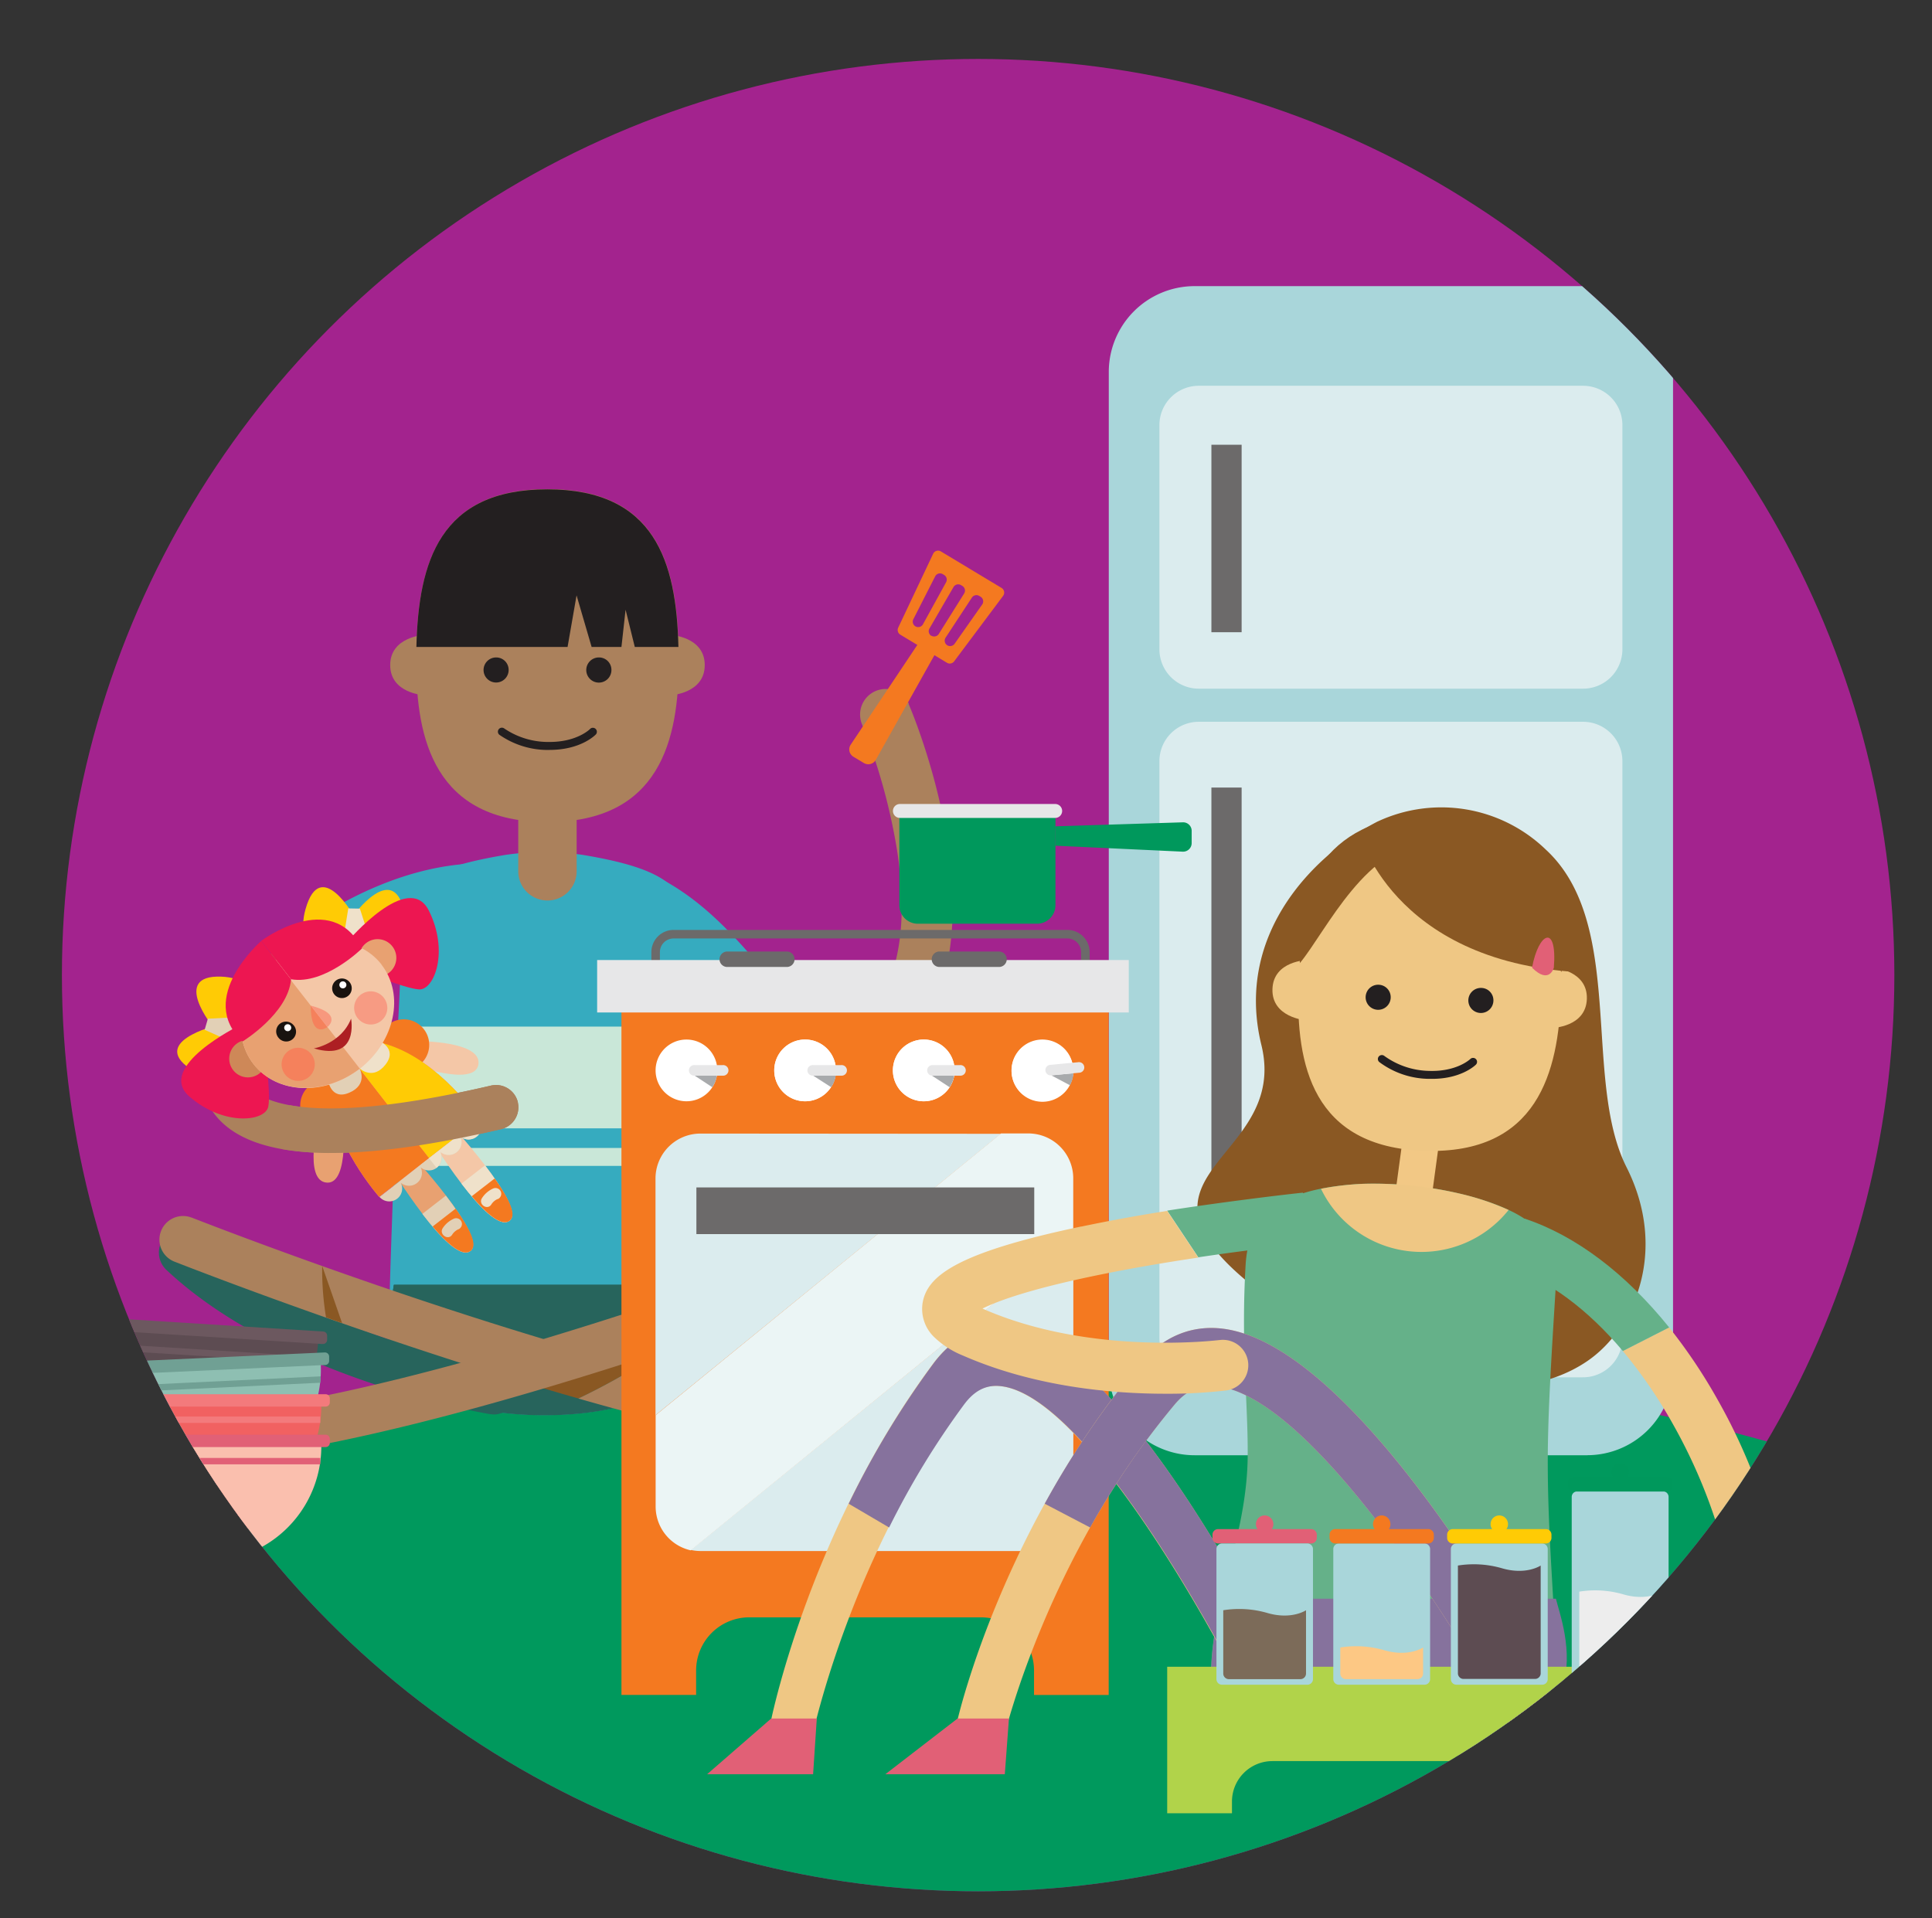 <svg xmlns="http://www.w3.org/2000/svg" xmlns:xlink="http://www.w3.org/1999/xlink" viewBox="0 0 430.02 427"><rect x="0" y="0" width="430.02" height="427" fill="#333333" stroke="none"/><defs><style>.cls-1{fill:#a3238e;}.cls-15,.cls-2,.cls-55{fill:none;}.cls-3{isolation:isolate;}.cls-4{clip-path:url(#clip-path);}.cls-5{fill:#00995d;}.cls-6{fill:#a9d6da;}.cls-7{fill:#dbecee;}.cls-8{fill:#6c6a6a;}.cls-9{fill:#36abbf;}.cls-10{fill:#c9e7d8;}.cls-11{fill:#27645c;}.cls-12{fill:#ab815c;}.cls-13{fill:#8a5823;}.cls-14{fill:#231f20;}.cls-15{stroke:#6c6a6a;stroke-width:1.9px;}.cls-15,.cls-55{stroke-miterlimit:10;}.cls-16{fill:#f47920;}.cls-17{fill:#ebf5f5;}.cls-18{fill:#fff;}.cls-19{fill:#a8aaac;}.cls-20{fill:#e7e7e8;}.cls-21,.cls-46{opacity:0.3;}.cls-21,.cls-26{mix-blend-mode:multiply;}.cls-22{clip-path:url(#clip-path-2);}.cls-23{fill:#00985c;}.cls-24{fill:#65b189;}.cls-25{fill:#86729d;}.cls-26{opacity:0.2;}.cls-27{clip-path:url(#clip-path-3);}.cls-28{fill:#efc784;}.cls-29{fill:#e16076;}.cls-30{fill:#f2c885;}.cls-31{fill:#e8a171;}.cls-32{fill:#e2d0b6;}.cls-33{fill:#f4c7a7;}.cls-34{fill:#efe1ca;}.cls-35{fill:#f27ea6;}.cls-36{fill:#ffcb05;}.cls-37{fill:#ed1651;}.cls-38{fill:#ce8858;}.cls-39{fill:#19130f;}.cls-40{fill:#f5815c;}.cls-41{fill:#f79b83;}.cls-42{fill:#ad1f23;}.cls-43{fill:#f7987e;}.cls-44{fill:#b1d34a;}.cls-45{fill:#ededed;}.cls-47{fill:#7c6b59;}.cls-48{fill:#fdc884;}.cls-49{fill:#5d4c52;}.cls-50{fill:#6c585f;}.cls-51{fill:#8ebfb2;}.cls-52{fill:#70a094;}.cls-53{fill:#f16161;}.cls-54{fill:#f37a7c;}.cls-55{stroke:#f37a7c;stroke-width:1.42px;}.cls-56{fill:#fabfae;}</style><clipPath id="clip-path"><circle class="cls-1" cx="217.71" cy="217.05" r="203.93"/></clipPath><clipPath id="clip-path-2"><rect class="cls-2" x="138.32" y="216.08" width="108.46" height="11.67"/></clipPath><clipPath id="clip-path-3"><rect class="cls-2" x="314.53" y="355.81" width="29.48" height="30.41"/></clipPath></defs><title>crianças</title><g class="cls-3"><g id="Layer_1" data-name="Layer 1"><circle class="cls-1" cx="217.71" cy="217.05" r="203.93"/><g class="cls-4"><ellipse class="cls-5" cx="213.9" cy="363.71" rx="243.78" ry="63.28"/><path class="cls-6" d="M353.27,323.92H265.9a19.11,19.11,0,0,1-19.11-19.11V82.8A19.11,19.11,0,0,1,265.9,63.69h87.37A19.11,19.11,0,0,1,372.38,82.8v222a19.11,19.11,0,0,1-19.11,19.11"/><path class="cls-7" d="M352.36,153.29H266.81a8.76,8.76,0,0,1-8.75-8.76V94.62a8.75,8.75,0,0,1,8.75-8.75h85.55a8.75,8.75,0,0,1,8.75,8.75v49.91a8.76,8.76,0,0,1-8.75,8.76"/><rect class="cls-8" x="269.63" y="99" width="6.73" height="41.72"/><path class="cls-7" d="M352.36,306.57H266.81a8.76,8.76,0,0,1-8.75-8.76V169.42a8.76,8.76,0,0,1,8.75-8.76h85.55a8.76,8.76,0,0,1,8.75,8.76V297.81a8.76,8.76,0,0,1-8.75,8.76"/><rect class="cls-8" x="269.63" y="175.3" width="6.73" height="86.93"/><path class="cls-9" d="M155.61,297.42c0,10.48-14.18,17.56-34.5,17.56s-34.5-7.08-34.5-17.56c0-14.92,1.23-34.13,1.23-51.41,0-10.53,1.47-23.81,1.47-40.22,0-9,6.77-12.74,23.06-15.48a58.86,58.86,0,0,1,17.48,0c16.3,2.74,23.06,6.49,23.06,15.48,0,16.41,2.09,29.69,2.09,40.22,0,17.28.61,36.49.61,51.41"/><path class="cls-10" d="M155,246c0-5.16-.5-11-1-17.49H88.55c-.36,6.52-.71,12.33-.71,17.49,0,1.7,0,3.42,0,5.16H155c0-1.74,0-3.46,0-5.16"/><path class="cls-10" d="M87.64,259.52H155.1c0-1.35,0-2.7,0-4H87.73l-.09,4"/><path class="cls-11" d="M132.34,311.87a5.26,5.26,0,0,1-.86-10.44c.43-.07,43.16-7.45,66.5-29.41a5.26,5.26,0,1,1,7.2,7.66c-25.69,24.17-70.09,31.8-72,32.12a5.1,5.1,0,0,1-.87.07"/><path class="cls-11" d="M109.88,314.83a5.27,5.27,0,0,1-.87-.07c-1.87-.31-46.28-7.94-72-32.12A5.26,5.26,0,0,1,44.25,275c23.34,22,66.07,29.34,66.49,29.41a5.26,5.26,0,0,1-.86,10.44"/><path class="cls-11" d="M87.66,286a76.27,76.27,0,0,0-1,11.46c0,10.48,14.19,17.56,34.5,17.56s34.5-7.08,34.5-17.56A75,75,0,0,0,154.56,286Z"/><path class="cls-11" d="M155.26,291.26c-.19-1.73-.42-3.5-.7-5.3H87.66c-.28,1.8-.51,3.57-.69,5.3Z"/><path class="cls-12" d="M42.58,271a5.26,5.26,0,0,0-3.87,9.78c.27.1,27.06,10.68,60.22,21.43,4.42,1.44,8.74,2.8,13,4.11a140.43,140.43,0,0,0,13-7.08c-42.55-12.58-81.68-28-82.32-28.24"/><path class="cls-13" d="M124.9,299.2a140.43,140.43,0,0,1-13,7.08q8.7,2.69,16.83,5a141.18,141.18,0,0,0,13.33-7.24c-5.72-1.53-11.47-3.17-17.15-4.85"/><path class="cls-14" d="M40.39,315.2a5.26,5.26,0,0,0,.25,10.51h.25q6-.29,12.92-1.17l-1.68-10.38c-4.12.51-8.05.88-11.74,1.05"/><path class="cls-14" d="M201.83,315.2c-4-.19-8.34-.6-12.88-1.2l-1.49,10.41q7.48,1,13.87,1.29h.26a5.26,5.26,0,0,0,.24-10.51"/><path class="cls-12" d="M142.05,304.05a141.18,141.18,0,0,1-13.33,7.24c23.2,6.64,42.85,11,58.74,13.12L189,314c-14.11-1.86-30.41-5.52-46.9-9.95"/><path class="cls-7" d="M52.13,314.15l1.68,10.38q6.45-.81,13.75-2.15l-2.43-10.26c-4.5.82-8.85,1.5-13,2"/><path class="cls-12" d="M206.47,273.91a5.26,5.26,0,0,0-6.83-3c-.9.36-78.84,31-134.51,41.16l2.43,10.26c20.45-3.74,45.78-10.49,75.74-20.21,33.15-10.75,59.95-21.33,60.21-21.43a5.28,5.28,0,0,0,3-6.83"/><path class="cls-12" d="M94.4,154.75s-7.55-.39-7.55-6.71,7.55-6.71,7.55-6.71Z"/><path class="cls-12" d="M149.31,154.75s7.55-.39,7.55-6.71-7.55-6.71-7.55-6.71Z"/><path class="cls-12" d="M151.07,147.33c0,17.2-4.11,35.66-29.23,35.65s-29.21-18.47-29.2-35.67c0-20.36,3.88-38.46,29.23-38.44s29.21,18.1,29.2,38.46"/><path class="cls-14" d="M113.21,149.07a2.79,2.79,0,1,1-2.79-2.73,2.76,2.76,0,0,1,2.79,2.73"/><path class="cls-14" d="M136.09,149.07a2.8,2.8,0,1,1-2.8-2.73,2.76,2.76,0,0,1,2.8,2.73"/><path class="cls-14" d="M122.36,166.93a18.91,18.91,0,0,1-11.23-3.39.89.89,0,0,1,1.11-1.39,17.41,17.41,0,0,0,10.12,3c6.15,0,9-2.89,9-2.92a.89.89,0,0,1,1.29,1.22c-.13.14-3.34,3.47-10.31,3.47"/><path class="cls-12" d="M121.86,200.44a6.5,6.5,0,0,1-6.51-6.5V179.53a6.51,6.51,0,0,1,13,0v14.41a6.5,6.5,0,0,1-6.5,6.5"/><path class="cls-9" d="M144.33,194.28a5.69,5.69,0,0,0-4.56,10.43c9,3.94,16,12.12,22.26,19.55l8.52-7.55c-6.68-8-14.94-17.49-26.22-22.43"/><path class="cls-12" d="M202.29,156.66a5.69,5.69,0,0,0-10.46,4.47,132.8,132.8,0,0,1,7.87,28.34c2,13,2,30.46-9.44,39.33-4.64,3.61-7.1,3-18.8-11-.3-.36-.6-.73-.91-1.09L162,224.26l.7.84c4.79,5.73,9.31,11.14,14.37,14.21a17.24,17.24,0,0,0,9,2.69,18.1,18.1,0,0,0,11.15-4.22c29.49-23,6.06-78.76,5-81.12"/><path class="cls-14" d="M141.29,144H151c-.45-18.94-5.22-35.07-29.16-35.08S93.15,125,92.68,144h33.65l2-11.48L131.68,144h6.64l.92-8.29Z"/><path class="cls-13" d="M71.71,281.78a65.69,65.69,0,0,0,.86,11.47l3.57,1.25"/><path class="cls-15" d="M149.93,207.94h87.65a4,4,0,0,1,4,4v3.47a4,4,0,0,1-4,4H149.93a4,4,0,0,1-4-4v-3.47A4,4,0,0,1,149.93,207.94Z"/><path class="cls-16" d="M138.32,221.91V377.27h16.62v-5.46A11.83,11.83,0,0,1,166.77,360h51.55a11.83,11.83,0,0,1,11.83,11.82v5.46h16.62V221.91Z"/><path class="cls-7" d="M155.9,252.32a10,10,0,0,0-10,10V315l76.87-62.63Z"/><path class="cls-7" d="M153.76,345a10,10,0,0,0,2.14.24h73a10,10,0,0,0,10-10V275.7Z"/><path class="cls-17" d="M238.88,262.29a10,10,0,0,0-10-10H222.8L145.93,315v20.36a10,10,0,0,0,7.83,9.73l85.12-69.34Z"/><rect class="cls-8" x="155" y="264.31" width="75.2" height="10.39"/><path class="cls-18" d="M186.07,238.26a6.87,6.87,0,1,1-6.87-6.87,6.87,6.87,0,0,1,6.87,6.87"/><path class="cls-18" d="M212.48,238.26a6.87,6.87,0,1,1-6.87-6.87,6.87,6.87,0,0,1,6.87,6.87"/><path class="cls-18" d="M238.88,238.26a6.87,6.87,0,1,1-6.86-6.87,6.86,6.86,0,0,1,6.86,6.87"/><path class="cls-18" d="M159.66,238.26a6.87,6.87,0,1,1-6.87-6.87,6.87,6.87,0,0,1,6.87,6.87"/><path class="cls-19" d="M154.63,239.43l3.91,2.57a5.86,5.86,0,0,0,1-2.57Z"/><path class="cls-20" d="M160.85,239.43h-6.22a1.18,1.18,0,1,1,0-2.35h6.22a1.18,1.18,0,1,1,0,2.35"/><path class="cls-18" d="M186.07,238.26a6.87,6.87,0,1,1-6.87-6.87,6.87,6.87,0,0,1,6.87,6.87"/><path class="cls-19" d="M181,239.43,185,242a5.86,5.86,0,0,0,1-2.57Z"/><path class="cls-20" d="M187.26,239.43H181a1.18,1.18,0,1,1,0-2.35h6.22a1.18,1.18,0,1,1,0,2.35"/><path class="cls-18" d="M212.48,238.26a6.87,6.87,0,1,1-6.87-6.87,6.87,6.87,0,0,1,6.87,6.87"/><path class="cls-19" d="M207.44,239.43l3.92,2.57a5.78,5.78,0,0,0,1-2.57Z"/><path class="cls-20" d="M213.67,239.43h-6.23a1.18,1.18,0,0,1,0-2.35h6.23a1.18,1.18,0,1,1,0,2.35"/><path class="cls-18" d="M238.86,237.72a6.87,6.87,0,1,1-7.48-6.19,6.87,6.87,0,0,1,7.48,6.19"/><path class="cls-19" d="M234,239.36l4.14,2.2a5.92,5.92,0,0,0,.77-2.66Z"/><path class="cls-20" d="M240.16,238.78l-6.2.58a1.17,1.17,0,1,1-.22-2.33l6.2-.59a1.18,1.18,0,1,1,.22,2.34"/><g class="cls-21"><g class="cls-22"><rect class="cls-2" x="138.32" y="216.08" width="108.46" height="11.67"/></g></g><rect class="cls-20" x="132.91" y="213.69" width="118.33" height="11.67"/><path class="cls-8" d="M175,215.23h-13a1.72,1.72,0,1,1,0-3.43h13a1.72,1.72,0,1,1,0,3.43"/><path class="cls-8" d="M222.23,215.23h-13a1.72,1.72,0,1,1,0-3.43h13a1.72,1.72,0,1,1,0,3.43"/><path class="cls-23" d="M230.8,205.61H204.28a4.11,4.11,0,0,1-4.11-4.12V179.7h34.75v21.79a4.11,4.11,0,0,1-4.12,4.12"/><path class="cls-23" d="M234.92,188.24l28.32,1.33a1.91,1.91,0,0,0,2-1.91v-2.72a1.9,1.9,0,0,0-2-1.9l-28.35.89Z"/><path class="cls-20" d="M234.86,182.06H200.3a1.55,1.55,0,1,1,0-3.1h34.56a1.55,1.55,0,1,1,0,3.1"/><path class="cls-13" d="M306.7,182.82c-13.29,6.77-32.14,24.45-25.94,49.8s-32.35,28.3-3.23,52.56,59,29.12,75.67,17.85c10.7-7.25,18.14-24.72,8.83-43.22-9.86-19.58-.11-54.28-18-70.73a33.47,33.47,0,0,0-37.31-6.26"/><path class="cls-24" d="M346.37,371.75c.22,10.68-9.57,18.29-34.32,19.08s-42.26-6.29-42.48-17.36c-.33-15.83,8.06-31.15,8.14-49.61.08-11.43-1.52-24.39-.46-42.36.59-9.82,6-17,26.07-18a84.42,84.42,0,0,1,21.2,2.09c19.5,4.62,22.3,11.82,21.77,20.62-1,16-1.72,27.59-1.79,38-.07,17.41,1.56,32.35,1.87,47.5"/><path class="cls-25" d="M269.57,374c.22,11.15,17.85,17.48,42.79,17.48,47.67,0,35.3-29.82,33.95-35.63H271.74c-1.31,6.41-2.29,12.55-2.17,18.15"/><g class="cls-26"><g class="cls-27"><path class="cls-2" d="M333.39,382.71c1.74,2.76,5.31,4.56,8.07,2.82s3.13-5.16,1.84-8.16-5.7-10.89-13.71-21.56H314.53a283.72,283.72,0,0,1,18.86,26.9"/></g></g><path class="cls-28" d="M176.32,390.81a3.73,3.73,0,0,1-1.3-.24c-2.55-1-4.05-4.51-3.34-7.93.37-1.75,9.18-43.14,36.06-79.17,4.44-5.94,10.09-8.61,16.36-7.71,26.66,3.84,60.3,72.46,64,80.27,1.44,3,.79,7-1.44,8.9s-5.21,1.06-6.65-1.93c-9.5-19.79-38.25-71.73-57-74.42-3.4-.5-6.12.78-8.53,4-25,33.53-33.51,73.12-33.59,73.51-.6,2.84-2.53,4.71-4.63,4.71"/><polygon class="cls-29" points="171.65 382.52 181.8 382.52 180.98 394.92 157.39 394.92 171.65 382.52"/><path class="cls-25" d="M286.7,384.93c2.23-1.92,2.88-5.91,1.44-8.9-3.74-7.81-37.38-76.43-64-80.27-6.27-.9-11.92,1.77-16.36,7.72a196.92,196.92,0,0,0-18.88,31.23l9,5.29a181.45,181.45,0,0,1,16.71-27.41c2.41-3.23,5.13-4.51,8.53-4,18.73,2.69,47.48,54.63,57,74.42,1.44,3,4.42,3.85,6.65,1.93"/><path class="cls-30" d="M317,248.39a4.07,4.07,0,0,0-4.57,3.5l-2,14.77a4.07,4.07,0,1,0,8.06,1.07l2-14.77a4.07,4.07,0,0,0-3.49-4.57"/><path class="cls-28" d="M218.39,390.81a4.7,4.7,0,0,1-1.46-.24c-2.88-1-4.57-4.51-3.76-7.93.41-1.75,10.34-43.14,40.64-79.17,5-5.94,11.38-8.61,18.44-7.71,30.05,3.84,68,72.46,72.19,80.27a7.19,7.19,0,0,1-1.63,8.9c-2.51,1.92-5.87,1.06-7.49-1.93-10.71-19.79-43.12-71.73-64.23-74.42-3.83-.5-6.89.78-9.61,4-28.2,33.53-37.77,73.12-37.87,73.51-.67,2.84-2.85,4.71-5.22,4.71"/><polygon class="cls-29" points="213.13 382.52 224.57 382.52 223.65 394.92 197.06 394.92 213.13 382.52"/><path class="cls-25" d="M342.81,384.93a7.19,7.19,0,0,0,1.63-8.9c-4.22-7.81-42.14-76.43-72.19-80.27-7.06-.9-13.44,1.77-18.44,7.72a193.88,193.88,0,0,0-21.28,31.23L242.64,340a178.48,178.48,0,0,1,18.84-27.41c2.72-3.23,5.78-4.51,9.61-4,21.11,2.69,53.52,54.63,64.23,74.42,1.62,3,5,3.85,7.49,1.93"/><path class="cls-28" d="M324.52,265.6a84,84,0,0,0-21.2-2.09,62.23,62.23,0,0,0-9.3,1.1,24.82,24.82,0,0,0,41.76,4.72,58,58,0,0,0-11.26-3.73"/><path class="cls-24" d="M293.7,276.38,290,265.47c-7.72.83-20.47,2.48-30.21,4l6.93,10.39c9.65-1.44,18.72-2.52,25.5-3.17a5.52,5.52,0,0,0,1.48-.35"/><path class="cls-28" d="M240.68,273c-28,5.88-34.38,11.09-35.34,17.09a8.69,8.69,0,0,0,2.68,7.62,20,20,0,0,0,6.26,4c16.07,7.05,33.42,8.52,45.07,8.52a112.24,112.24,0,0,0,13.67-.74,5.66,5.66,0,0,0-1.49-11.22c-.29,0-28.63,3.64-52.7-6.93l-.15-.07c3.35-1.68,10.89-4.5,27.39-7.79,6.78-1.36,13.86-2.55,20.65-3.56l-6.93-10.39c-6.4,1-12.91,2.19-19.11,3.49"/><path class="cls-28" d="M396.25,349a125.5,125.5,0,0,0-14-37.54,120.16,120.16,0,0,0-10.74-16l-10.31,5.25A107,107,0,0,1,372.36,317c12.58,22.29,17.48,47.9,11.9,62.26a5.66,5.66,0,1,0,10.55,4.1c3.52-9.06,4-20.95,1.44-34.39"/><path class="cls-24" d="M339.33,271.26,336,282.07c8.71,2.92,17.38,9.36,25.21,18.65l10.31-5.25c-9.66-12-20.76-20.42-32.15-24.21"/><path class="cls-28" d="M290.56,227.09s-7.54-.62-7.34-6.94,7.76-6.46,7.76-6.46Z"/><path class="cls-28" d="M345.44,228.81s7.56-.15,7.76-6.47-7.34-6.94-7.34-6.94Z"/><path class="cls-28" d="M347.44,221.45c-.55,17.19-5.23,35.51-30.34,34.71S288.49,236.79,289,219.6c.65-20.35,5.08-38.31,30.42-37.51s28.63,19,28,39.36"/><path class="cls-14" d="M309.54,222a2.79,2.79,0,1,1-2.71-2.81,2.77,2.77,0,0,1,2.71,2.81"/><path class="cls-14" d="M332.4,222.71a2.79,2.79,0,1,1-2.7-2.81,2.75,2.75,0,0,1,2.7,2.81"/><path class="cls-14" d="M318.12,240.14A18.79,18.79,0,0,1,307,236.4a.88.88,0,0,1-.11-1.24.89.89,0,0,1,1.25-.11,17.56,17.56,0,0,0,10,3.32c6.15.19,9.08-2.61,9.11-2.64a.89.89,0,0,1,1.25,0,.88.88,0,0,1,0,1.25c-.14.14-3.45,3.37-10.42,3.15"/><path class="cls-13" d="M289.34,214.35c5.8-7,15.05-27.07,29.52-26.62s23.4,21.24,28.72,28.65c0-18.46-4.6-34.1-28.05-34.84s-32.43,16.1-30.19,32.81"/><path class="cls-13" d="M302.42,185.13s7.15,28.75,48.7,31.25c0,0-4.39-44-48.7-31.25"/><path class="cls-29" d="M341,215.4c1.42-7.85,5.65-9.94,4.85,0,0,0-1,3.81-4.85,0"/><path class="cls-16" d="M207.7,123.26l-7.78,16.45a1.22,1.22,0,0,0,.47,1.56l10.38,6.25a1.21,1.21,0,0,0,1.6-.31l10.9-14.58a1.21,1.21,0,0,0-.34-1.76l-13.51-8.13a1.21,1.21,0,0,0-1.72.52m-4.4,14.55,4.85-9.52a1.21,1.21,0,0,1,1.7-.49l.29.18a1.21,1.21,0,0,1,.44,1.62l-5.14,9.34a1.21,1.21,0,0,1-2.14-1.13m4,3.73h0a1.21,1.21,0,0,1-.42-1.65l5.35-9.22a1.21,1.21,0,0,1,1.67-.43l.3.18a1.21,1.21,0,0,1,.4,1.68l-5.64,9a1.22,1.22,0,0,1-1.66.4m3.55,2.14h0a1.22,1.22,0,0,1-.38-1.71l5.85-8.91a1.2,1.2,0,0,1,1.64-.37l.29.17a1.21,1.21,0,0,1,.36,1.74l-6.14,8.74a1.23,1.23,0,0,1-1.62.34"/><path class="cls-16" d="M205.1,142.17l-15.75,23.58a1.9,1.9,0,0,0,.6,2.69l2.33,1.4a1.91,1.91,0,0,0,2.65-.7l13.86-24.75Z"/><path class="cls-9" d="M105.21,202.19a5,5,0,1,0-.53-9.95c-13.3.71-27.19,6.88-38.23,15l7.67,6.79c9.28-6.44,20.61-11.32,31.09-11.88"/><path class="cls-12" d="M115.27,245.36a5,5,0,0,0-6-3.72c-41.84,9.77-51.48,2.86-53.44.5-1.57-1.88-1.54-4.73.09-8.45,2.8-6.42,9.62-13.68,18.18-19.62l-7.67-6.79c-9.16,6.76-16.35,14.9-19.64,22.43-3.17,7.25-2.67,13.93,1.39,18.81,4.51,5.41,13,8.12,25.52,8.12q15.09,0,37.83-5.3a5,5,0,0,0,3.72-6"/><path class="cls-31" d="M86.76,259.57s13.49,22.11,17.94,18.91c4.14-3-13.91-22.4-13.91-22.4Z"/><path class="cls-32" d="M94,270.2c3.93,5.13,8.43,9.88,10.66,8.28,2.07-1.49-1.42-7.11-5.42-12.35Z"/><path class="cls-16" d="M96.3,273c3.29,3.88,6.59,6.76,8.4,5.46s-.32-5.17-3.29-9.43Zm5.7.63a3.27,3.27,0,0,0-1.38,1.23c-.93,1.36-3-.18-2.05-1.53a5.76,5.76,0,0,1,2.46-2.07,1.28,1.28,0,0,1,1,2.37"/><path class="cls-33" d="M95.44,252.83s13.48,22.11,17.93,18.91c4.14-3-13.9-22.41-13.9-22.41Z"/><path class="cls-34" d="M102.71,263.46c3.93,5.13,8.43,9.88,10.66,8.28,2.07-1.49-1.42-7.11-5.42-12.35Z"/><path class="cls-16" d="M105,266.27c3.29,3.89,6.59,6.77,8.4,5.47s-.32-5.18-3.29-9.43Zm5.71.64a3.16,3.16,0,0,0-1.38,1.23c-.94,1.36-3-.18-2-1.53a5.67,5.67,0,0,1,2.45-2.07,1.28,1.28,0,0,1,1,2.37"/><path class="cls-31" d="M71,248.8s-3.68,14.14,1.79,14.44c5.09.29,3.55-14.62,3.55-14.62Z"/><path class="cls-33" d="M92.91,231.74s14.61-.08,13.55,5.3c-1,5-15-.17-15-.17Z"/><path class="cls-35" d="M82.13,231.63l-4,3.8-4.66,2.9C71.85,250.24,81,262.41,84.4,266.42l11.13-8.65,11.13-8.65c-3-4.25-12.58-16.16-24.53-17.49"/><path class="cls-16" d="M77,242.58a5.68,5.68,0,1,1-8-1,5.68,5.68,0,0,1,8,1"/><path class="cls-16" d="M94.35,229.1a5.68,5.68,0,1,1-8-1,5.68,5.68,0,0,1,8,1"/><path class="cls-16" d="M95.53,257.77,78.17,235.43l-4.66,2.9C71.85,250.24,81,262.41,84.4,266.42Z"/><path class="cls-36" d="M106.66,249.12c-3-4.25-12.58-16.16-24.53-17.49l-4,3.8,17.36,22.34Z"/><path class="cls-36" d="M48.24,228.23s-15.86,3.8-5,10.25c8.64,5.13,9.24-4.48,8.17-8.7Z"/><path class="cls-36" d="M47.45,228.63s-9.53-11.7,1.82-11.24c10,.4,5,9,1.67,11.82Z"/><polygon class="cls-32" points="45.55 229.22 46.27 226.75 53.19 226.4 52.01 232.11 45.55 229.22"/><path class="cls-36" d="M79.17,204.53S71.4,190.21,68,202.38c-2.71,9.67,6.72,7.76,10.53,5.63Z"/><path class="cls-36" d="M78.58,203.88s8.83-12.24,11.34-1.16c2.21,9.8-7.39,7.14-11,4.68Z"/><polygon class="cls-34" points="77.52 202.2 80.1 202.25 82.23 208.85 76.4 209.19 77.52 202.2"/><path class="cls-37" d="M53.27,228.28s-18.76,9.19-11.09,15.82,16.91,5.56,17.54,2.19-1-14.3-1-14.3Z"/><path class="cls-37" d="M77.38,209.54s13.53-15.92,18.07-6.85,1.21,17.76-2.2,17.54-13.6-4.54-13.6-4.54Z"/><path class="cls-38" d="M58.48,233.08a4.17,4.17,0,1,1-5.85-.73,4.18,4.18,0,0,1,5.85.73"/><path class="cls-31" d="M87.33,210.65a4.17,4.17,0,1,1-5.84-.73,4.17,4.17,0,0,1,5.84.73"/><path class="cls-32" d="M73,240.37s.59,4.66,4.77,2.84,2.31-5.29,2.31-5.29Z"/><path class="cls-34" d="M84.24,231.61s4.37,1.72,1.58,5.33-5.7.93-5.7.93Z"/><path class="cls-33" d="M84.91,214.72c5.2,6.69,3,17.06-4.83,23.18s-18.45,5.64-23.65-1.05-3-17.06,4.83-23.17,18.46-5.65,23.65,1"/><path class="cls-31" d="M61.26,213.68c-7.77,6.12-10,16.52-4.83,23.18s15.8,7.06,23.65,1Z"/><path class="cls-39" d="M65.42,228.29A2.18,2.18,0,0,1,62,231a2.18,2.18,0,1,1,3.44-2.67"/><path class="cls-39" d="M77.83,218.64a2.18,2.18,0,1,1-3.06-.38,2.18,2.18,0,0,1,3.06.38"/><path class="cls-18" d="M64.66,228.28a.78.78,0,1,1-1.1-.14.79.79,0,0,1,1.1.14"/><path class="cls-18" d="M76.93,218.74a.77.77,0,0,1-.13,1.09.78.78,0,0,1-1.1-.13.79.79,0,0,1,.14-1.1.77.77,0,0,1,1.09.14"/><path class="cls-37" d="M54,231.81S64.11,225.63,64.78,218l-6.64-8.55S43.55,222.15,54,231.81"/><path class="cls-37" d="M80.56,211.12s-8.29,8.16-15.78,6.85l-6.64-8.55s15.59-11.7,22.42,1.7"/><path class="cls-40" d="M69.28,234.64A3.69,3.69,0,1,1,64.1,234a3.69,3.69,0,0,1,5.18.65"/><path class="cls-41" d="M85.43,222.09a3.69,3.69,0,1,1-5.18-.65,3.69,3.69,0,0,1,5.18.65"/><path class="cls-42" d="M69.85,233.36s6.06-1,8.29-6.61c0,0,1.86,9.59-8.29,6.61"/><path class="cls-40" d="M69.15,223.83l3.72,4.78s-3.69,2.87-3.72-4.78"/><path class="cls-43" d="M69.15,223.83l3.72,4.78s3.69-2.86-3.72-4.78"/><path class="cls-32" d="M102.23,252.58l-.1.08L97.8,256l-.1.08-4.32,3.36-.1.08L89,262.9l-.1.08-4.43,3.44a2.87,2.87,0,0,0,4.75-3.14,2.87,2.87,0,0,0,4.42-3.44,2.82,2.82,0,0,0,3.56.1,2.92,2.92,0,0,0,.86-3.53,2.87,2.87,0,0,0,4.43-3.44,2.87,2.87,0,0,0,4.2-3.83Z"/><path class="cls-34" d="M95.5,257.81l1.66,2.13a3,3,0,0,0,.86-3.53,2.87,2.87,0,0,0,4.43-3.44,2.87,2.87,0,0,0,4.2-3.83Z"/><path class="cls-12" d="M115.27,245.36a5,5,0,0,0-6-3.72c-24,5.59-37.35,5.72-44.8,4.36l-1.59,9.79a62,62,0,0,0,10.82.85q15.09,0,37.83-5.3a5,5,0,0,0,3.72-6"/><path class="cls-44" d="M259.79,371v32.61h14.42V401a9,9,0,0,1,9-9h98a9,9,0,0,1,9,9v2.59h14.42V371Z"/><path class="cls-6" d="M370.14,375H351.07a1.25,1.25,0,0,1-1.24-1.25V333.19a1.25,1.25,0,0,1,1.24-1.24h19.07a1.25,1.25,0,0,1,1.25,1.24v40.56a1.25,1.25,0,0,1-1.25,1.25"/><path class="cls-23" d="M371,332H350.24a1.25,1.25,0,0,1-1.24-1.24V330a1.25,1.25,0,0,1,1.24-1.24H371a1.25,1.25,0,0,1,1.25,1.24v.72A1.25,1.25,0,0,1,371,332"/><path class="cls-23" d="M362.55,327.65a1.94,1.94,0,1,1-1.94-1.94,1.94,1.94,0,0,1,1.94,1.94"/><path class="cls-45" d="M369.94,354.28v18.24a1.25,1.25,0,0,1-1.25,1.24H352.76a1.25,1.25,0,0,1-1.25-1.24V354.28a22.4,22.4,0,0,1,9.86.62c5.38,1.55,8.57-.62,8.57-.62"/><path class="cls-29" d="M291.85,343.56H271.12a1.25,1.25,0,0,1-1.25-1.25v-.71a1.24,1.24,0,0,1,1.25-1.24h20.73a1.24,1.24,0,0,1,1.24,1.24v.71a1.25,1.25,0,0,1-1.24,1.25"/><path class="cls-29" d="M283.42,339.26a1.94,1.94,0,1,1-1.94-1.94,1.94,1.94,0,0,1,1.94,1.94"/><path class="cls-6" d="M291,375H272a1.25,1.25,0,0,1-1.25-1.25V344.8a1.25,1.25,0,0,1,1.25-1.24H291a1.25,1.25,0,0,1,1.24,1.24v28.95A1.25,1.25,0,0,1,291,375"/><path class="cls-47" d="M290.69,358.42v14.1a1.25,1.25,0,0,1-1.24,1.24H273.51a1.25,1.25,0,0,1-1.24-1.24v-14.1a22.54,22.54,0,0,1,9.85.62c5.39,1.56,8.57-.62,8.57-.62"/><path class="cls-6" d="M317.07,375H298a1.25,1.25,0,0,1-1.24-1.25V344.8a1.25,1.25,0,0,1,1.24-1.24h19.07a1.25,1.25,0,0,1,1.24,1.24v28.95a1.25,1.25,0,0,1-1.24,1.25"/><path class="cls-16" d="M317.9,343.56H297.17a1.25,1.25,0,0,1-1.24-1.25v-.71a1.24,1.24,0,0,1,1.24-1.24H317.9a1.24,1.24,0,0,1,1.24,1.24v.71a1.25,1.25,0,0,1-1.24,1.25"/><path class="cls-16" d="M309.48,339.26a1.94,1.94,0,1,1-1.94-1.94,1.94,1.94,0,0,1,1.94,1.94"/><path class="cls-48" d="M316.75,366.71v5.81a1.25,1.25,0,0,1-1.25,1.24H299.57a1.25,1.25,0,0,1-1.25-1.24v-5.81a22.5,22.5,0,0,1,9.86.63c5.39,1.55,8.57-.63,8.57-.63"/><path class="cls-6" d="M343.24,375H324.17a1.25,1.25,0,0,1-1.24-1.25V344.8a1.25,1.25,0,0,1,1.24-1.24h19.07a1.25,1.25,0,0,1,1.25,1.24v28.95a1.25,1.25,0,0,1-1.25,1.25"/><path class="cls-36" d="M344.07,343.56H323.35a1.25,1.25,0,0,1-1.25-1.25v-.71a1.24,1.24,0,0,1,1.25-1.24h20.72a1.24,1.24,0,0,1,1.25,1.24v.71a1.25,1.25,0,0,1-1.25,1.25"/><path class="cls-36" d="M335.65,339.26a1.94,1.94,0,1,1-1.94-1.94,1.94,1.94,0,0,1,1.94,1.94"/><path class="cls-49" d="M342.92,348.47v24a1.25,1.25,0,0,1-1.24,1.24H325.74a1.25,1.25,0,0,1-1.24-1.24v-24a22.54,22.54,0,0,1,9.85.62c5.39,1.56,8.57-.62,8.57-.62"/><path class="cls-6" d="M384.3,375h-6.57a1.25,1.25,0,0,1-1.24-1.25V359.52a1.25,1.25,0,0,1,1.24-1.25h6.57a1.26,1.26,0,0,1,1.25,1.25v14.23A1.26,1.26,0,0,1,384.3,375"/><path class="cls-44" d="M384.79,358.27h-7.54A1.25,1.25,0,0,1,376,357v-.71a1.25,1.25,0,0,1,1.25-1.25h7.54a1.25,1.25,0,0,1,1.24,1.25V357a1.25,1.25,0,0,1-1.24,1.24"/><path class="cls-45" d="M384.06,364.29v9.06a.42.42,0,0,1-.42.41h-5.25a.41.41,0,0,1-.41-.41v-9.06a10.59,10.59,0,0,1,6.08,0"/><path class="cls-6" d="M396.21,375h-6.57a1.25,1.25,0,0,1-1.24-1.25V359.52a1.25,1.25,0,0,1,1.24-1.25h6.57a1.25,1.25,0,0,1,1.24,1.25v14.23a1.25,1.25,0,0,1-1.24,1.25"/><path class="cls-16" d="M396.7,358.27h-7.55a1.25,1.25,0,0,1-1.24-1.24v-.71a1.25,1.25,0,0,1,1.24-1.25h7.55a1.25,1.25,0,0,1,1.24,1.25V357a1.25,1.25,0,0,1-1.24,1.24"/><path class="cls-49" d="M396,364.29v9.06a.42.42,0,0,1-.42.41H390.3a.41.41,0,0,1-.41-.41v-9.06a10.59,10.59,0,0,1,6.08,0"/><path class="cls-49" d="M70.79,298.92a25.6,25.6,0,0,1-51.1-3.22Z"/><path class="cls-50" d="M71.75,299.16l-53-3.34a.92.92,0,0,1-.86-1l.06-.91a.91.91,0,0,1,1-.86l53,3.33a.92.92,0,0,1,.86,1l0,.91a.92.92,0,0,1-1,.86"/><path class="cls-50" d="M54.11,325.23l-21.46-1.36a1.41,1.41,0,0,1-1.33-1.5l0-.28a1.43,1.43,0,0,1,1.51-1.33l21.45,1.35a1.43,1.43,0,0,1,1.33,1.51v.27a1.44,1.44,0,0,1-1.51,1.34"/><polygon class="cls-50" points="19.73 300.25 19.64 298.81 70.45 302 70.21 303.41 19.73 300.25"/><path class="cls-51" d="M71.4,303.69A25.6,25.6,0,0,1,20.25,306Z"/><path class="cls-52" d="M72.38,303.83l-53.09,2.43a.93.93,0,0,1-1-.88l0-.91a.93.93,0,0,1,.88-1l53.09-2.43a.94.94,0,0,1,1,.88l0,.92a.93.93,0,0,1-.88,1"/><path class="cls-52" d="M57.67,331.65l-21.48,1a1.41,1.41,0,0,1-1.48-1.36l0-.27a1.44,1.44,0,0,1,1.36-1.49l21.48-1A1.41,1.41,0,0,1,59,329.88v.28a1.43,1.43,0,0,1-1.35,1.49"/><polygon class="cls-52" points="20.79 310.21 20.54 308.79 71.39 306.36 71.3 307.78 20.79 310.21"/><path class="cls-53" d="M71.52,312.91a25.6,25.6,0,0,1-51.2,0Z"/><path class="cls-54" d="M72.49,313.09H19.35a.92.92,0,0,1-.92-.92v-.91a.92.92,0,0,1,.92-.92H72.49a.92.92,0,0,1,.92.92v.91a.92.92,0,0,1-.92.92"/><path class="cls-54" d="M56.52,340.21H35a1.43,1.43,0,0,1-1.42-1.42v-.28A1.43,1.43,0,0,1,35,337.09h21.5a1.43,1.43,0,0,1,1.42,1.42v.28a1.43,1.43,0,0,1-1.42,1.42"/><line class="cls-55" x1="20.53" y1="316.01" x2="71.29" y2="316.01"/><path class="cls-56" d="M71.52,321.92a25.6,25.6,0,0,1-51.2,0Z"/><path class="cls-29" d="M72.49,322.1H19.35a.92.92,0,0,1-.92-.92v-.91a.92.92,0,0,1,.92-.92H72.49a.92.92,0,0,1,.92.92v.91a.92.92,0,0,1-.92.92"/><path class="cls-29" d="M56.52,349.22H35a1.43,1.43,0,0,1-1.42-1.42v-.28A1.43,1.43,0,0,1,35,346.1h21.5a1.43,1.43,0,0,1,1.42,1.42v.28a1.43,1.43,0,0,1-1.42,1.42"/><rect class="cls-29" x="20.53" y="324.52" width="50.76" height="1.42"/></g></g></g></svg>